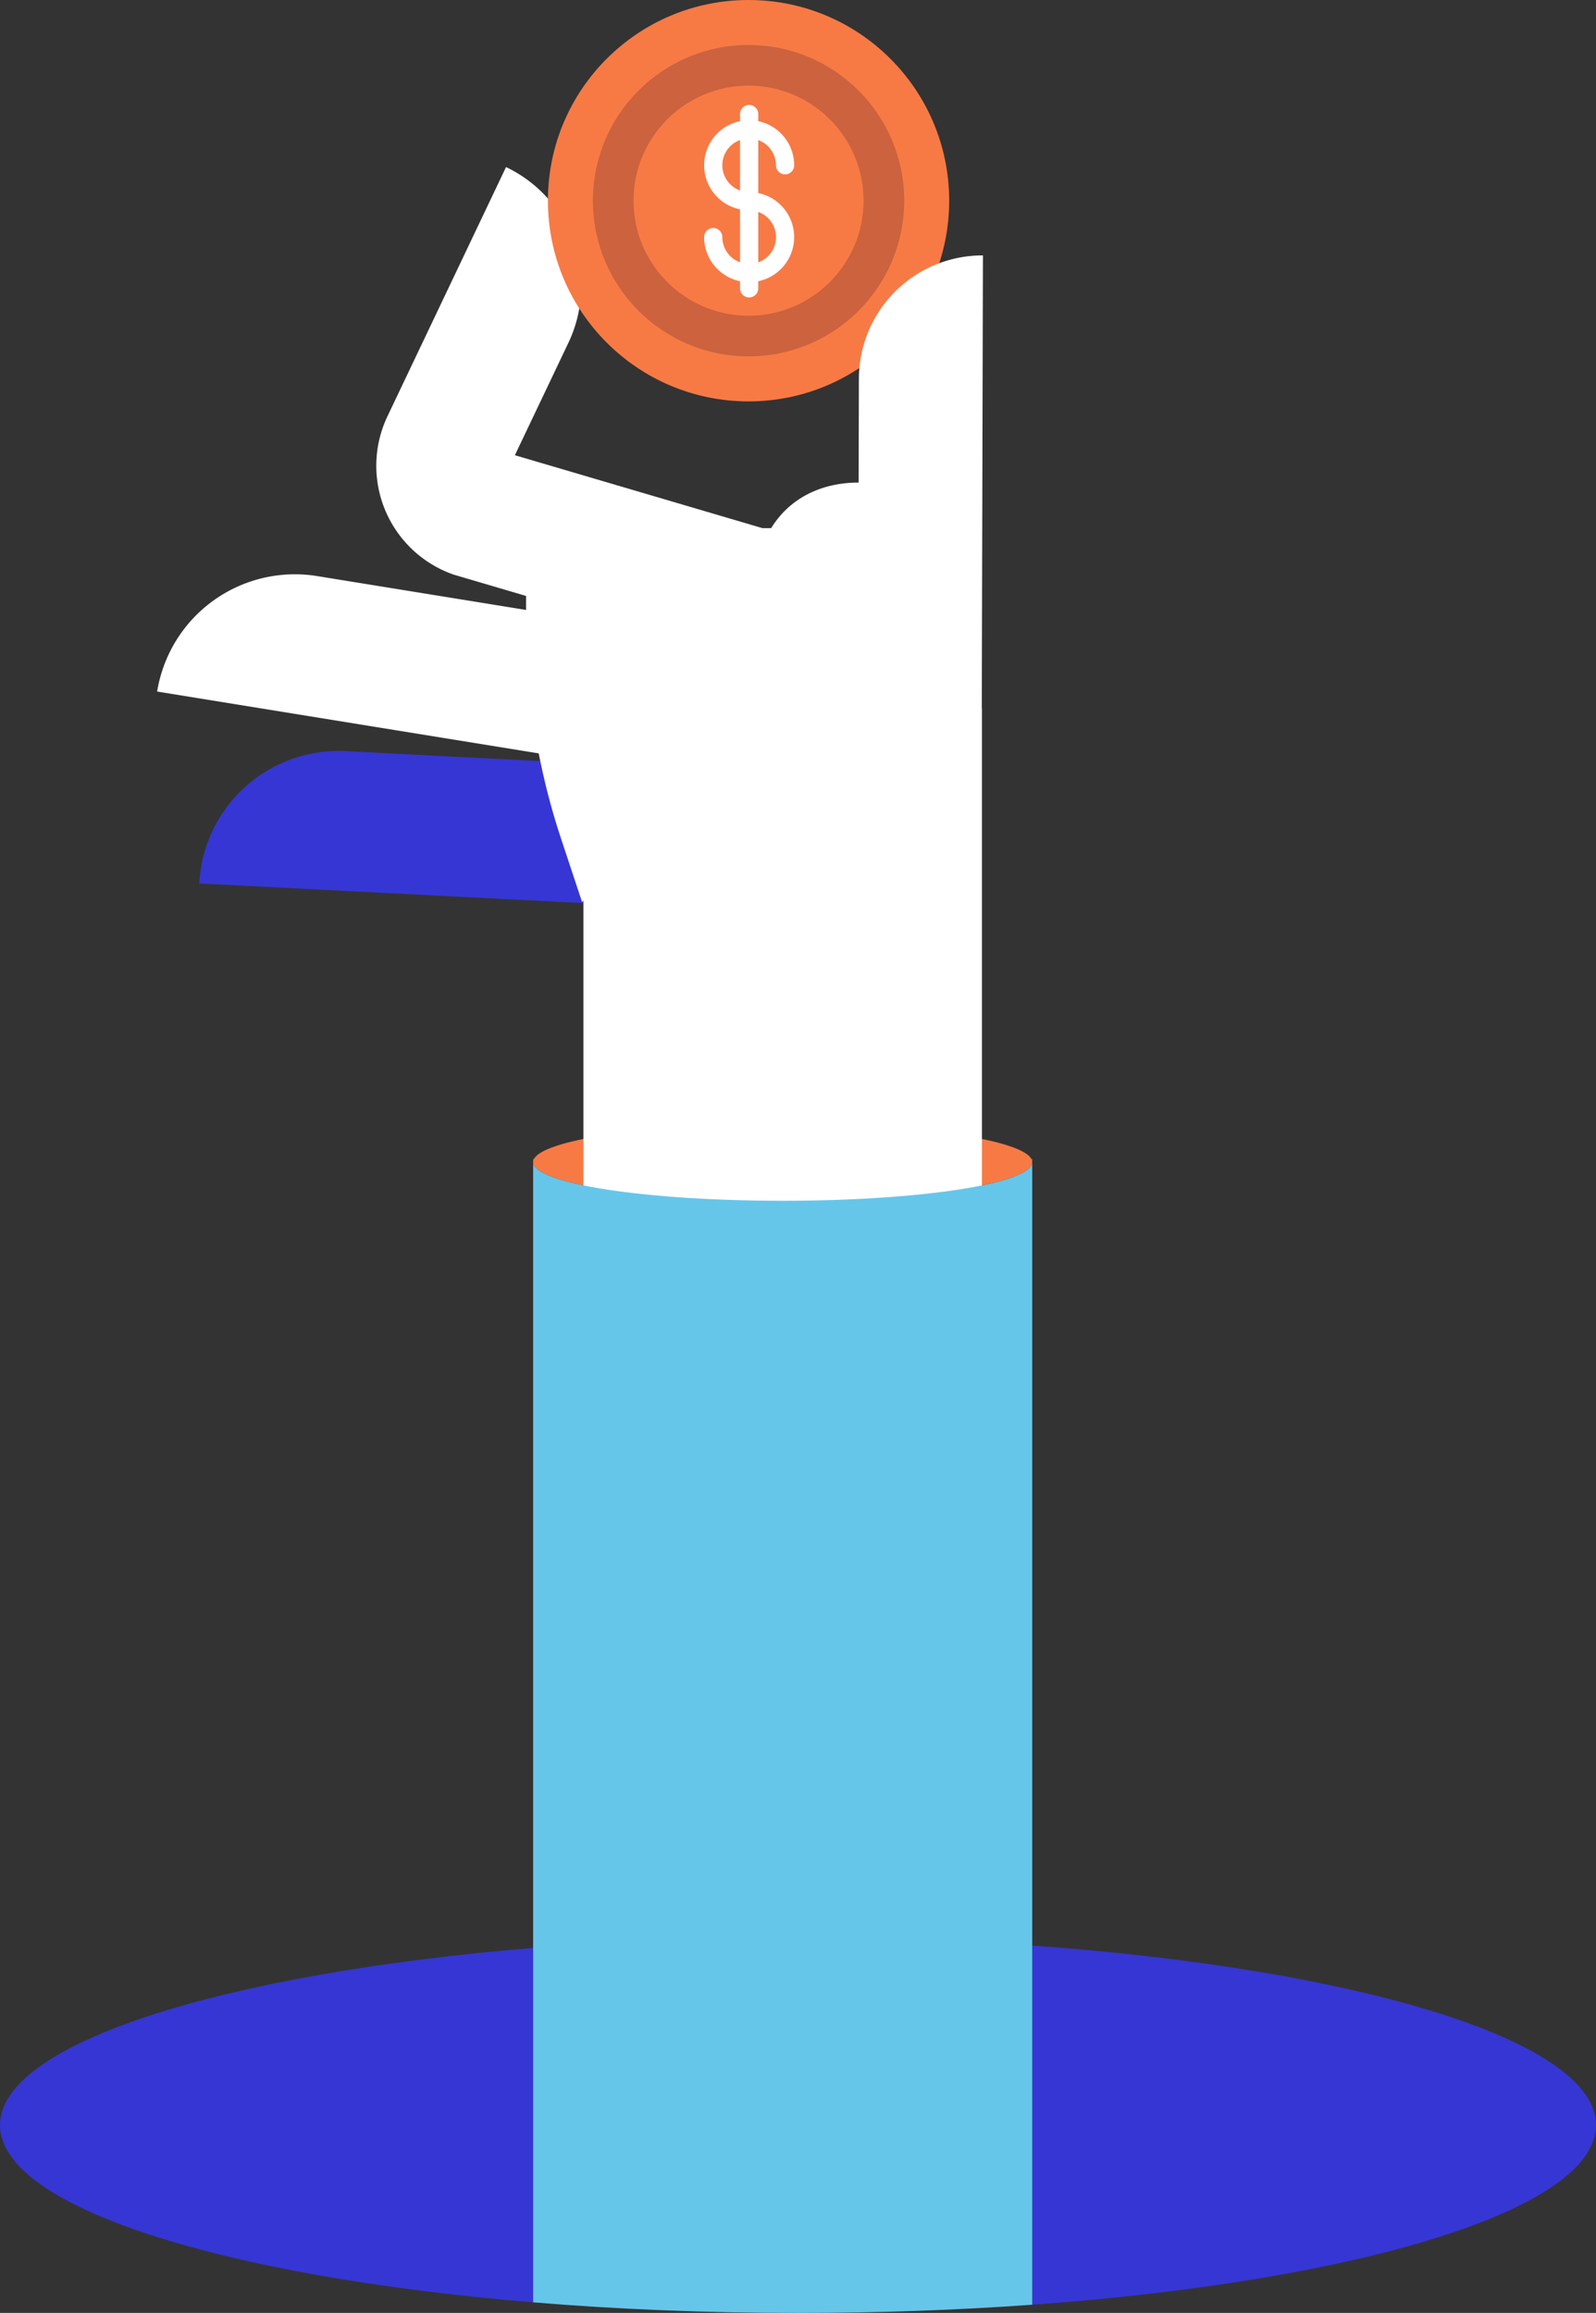 <svg xmlns="http://www.w3.org/2000/svg" width="298.187" height="432.001" viewBox="0 0 298.187 432.001">
  <rect x="0" y="0" width="298.187" height="432.001" fill="#333333" stroke="none"/>
  <g id="Group_2231" data-name="Group 2231" transform="translate(-1635.216 -523.992)">
    <g id="Group_2234" data-name="Group 2234" transform="translate(1635.216 523.992)">
      <path id="Path_2147" data-name="Path 2147" d="M0,0H0A26.071,26.071,0,0,1,26.071,26.071v81.554H0Z" transform="matrix(0.051, -0.999, 0.999, 0.051, 37.231, 165.009)" fill="#3636d5"/>
      <path id="Rectangle_2705" data-name="Rectangle 2705" d="M0,0H0A26.071,26.071,0,0,1,26.071,26.071V128.583a0,0,0,0,1,0,0H0a0,0,0,0,1,0,0V0A0,0,0,0,1,0,0Z" transform="translate(29.36 129.166) rotate(-80.796)" fill="#fff"/>
      <path id="Path_2134" data-name="Path 2134" d="M1947.342,962.643" transform="translate(-1682.293 -590.152)" fill="#fff"/>
      <path id="Path_2135" data-name="Path 2135" d="M1845.763,778.334c0,3.983-20.873,7.21-46.62,7.21s-46.628-3.227-46.628-7.21a1.177,1.177,0,0,1,.136-.552c1.834-3.719,21.943-6.649,46.492-6.649s44.65,2.93,46.484,6.649A1.18,1.18,0,0,1,1845.763,778.334Z" transform="translate(-1652.908 -561.268)" fill="#f77a45"/>
      <path id="Path_2136" data-name="Path 2136" d="M1776.4,809.893h.136a1.177,1.177,0,0,0-.136.552Z" transform="translate(-1656.51 -567.114)" fill="#66c6e9"/>
      <g id="Group_2231-2" data-name="Group 2231" transform="translate(0 363.379)">
        <path id="Path_2137" data-name="Path 2137" d="M1734.824,952.433v66.2c-58.016-4.806-99.608-17.816-99.608-33.1S1676.808,957.239,1734.824,952.433Z" transform="translate(-1635.216 -951.991)" fill="#3636d5"/>
        <path id="Path_2138" data-name="Path 2138" d="M1967.657,985.455c0,15.786-44.344,29.144-105.331,33.542V951.913C1923.314,956.312,1967.657,969.669,1967.657,985.455Z" transform="translate(-1669.47 -951.913)" fill="#3636d5"/>
      </g>
      <path id="Path_2139" data-name="Path 2139" d="M1752.651,778.963a1.177,1.177,0,0,0-.136.552v-.552Z" transform="translate(-1652.908 -562.448)" fill="#66c6e9"/>
      <path id="Path_2140" data-name="Path 2140" d="M1862.3,778.963v.552a1.179,1.179,0,0,0-.136-.552Z" transform="translate(-1669.446 -562.448)" fill="#66c6e9"/>
      <path id="Path_2141" data-name="Path 2141" d="M1717.008,668.876" transform="translate(-1647.552 -545.844)" fill="#fff"/>
      <rect id="Rectangle_2706" data-name="Rectangle 2706" width="98.357" height="74.463" transform="translate(109 230.665) rotate(-90)" fill="#fff"/>
      <path id="Path_2142" data-name="Path 2142" d="M1845.763,779.613v213.4c-13.833,1-28.532,1.537-43.758,1.537-17.349,0-34.01-.7-49.49-1.979V779.613c0,3.983,20.873,7.21,46.628,7.21S1845.763,783.6,1845.763,779.613Z" transform="translate(-1652.908 -562.547)" fill="#66c6e9"/>
      <g id="Group_2232" data-name="Group 2232" transform="translate(70.312 31.205)">
        <path id="Path_2143" data-name="Path 2143" d="M1789.021,653.516l-50.835-14.969-5.7-1.678-.38-.139a21.52,21.52,0,0,1-12.008-29.449l22.153-46.542h0a24.625,24.625,0,0,1,11.652,32.819l-10,21,52.067,15.332Z" transform="translate(-1718.017 -560.739)" fill="#fff"/>
      </g>
      <g id="Group_2233" data-name="Group 2233" transform="translate(102.369)">
        <circle id="Ellipse_633" data-name="Ellipse 633" cx="37.485" cy="37.485" r="37.485" fill="#f77a45"/>
        <circle id="Ellipse_634" data-name="Ellipse 634" cx="29.08" cy="29.08" r="29.08" transform="translate(8.405 8.405)" fill="#cc623e"/>
        <circle id="Ellipse_635" data-name="Ellipse 635" cx="21.489" cy="21.489" r="21.489" transform="translate(15.996 15.996)" fill="#f77a45"/>
        <path id="Path_2144" data-name="Path 2144" d="M1800.245,563.526v-9.895a5.017,5.017,0,0,1,3.314,4.71,1.7,1.7,0,0,0,3.4,0,8.423,8.423,0,0,0-6.711-8.236v-1.33a1.7,1.7,0,0,0-3.4,0v1.33a8.41,8.41,0,0,0,0,16.472v9.894a5.016,5.016,0,0,1-3.313-4.709,1.7,1.7,0,0,0-3.4,0,8.423,8.423,0,0,0,6.71,8.236v1.331a1.7,1.7,0,0,0,3.4,0V580a8.409,8.409,0,0,0,0-16.472Zm-6.71-5.184a5.017,5.017,0,0,1,3.313-4.71v9.42A5.016,5.016,0,0,1,1793.535,558.341Zm6.71,18.13v-9.419a5,5,0,0,1,0,9.419Z" transform="translate(-1760.951 -527.474)" fill="#fff"/>
      </g>
      <path id="Path_2145" data-name="Path 2145" d="M1800.863,645.015c0-15.76,9.27-22.418,19.756-22.418l.05-19.368a23.09,23.09,0,0,1,23.177-23.058h0l-.168,65.511h0l-.048,19.017-.016,6.131a137.615,137.615,0,0,1-20.683,1.311c-8.518-.021-9.354-2.391-14.638-1.706l-1.744-5.623s-3.313.21-3.83-4.346C1802.716,660.456,1800.863,645.024,1800.863,645.015Z" transform="translate(-1660.2 -532.465)" fill="#fff"/>
      <rect id="Rectangle_2707" data-name="Rectangle 2707" width="41.718" height="53.069" transform="translate(108.834 98.643)" fill="#fff"/>
    </g>
    <path id="Path_2146" data-name="Path 2146" d="M1750.955,659.311v-5.5l65.389-2.458-54.921,60.327-3.911-11.788A128.878,128.878,0,0,1,1750.955,659.311Z" transform="translate(-17.456 -19.21)" fill="#fff"/>
  </g>
</svg>
